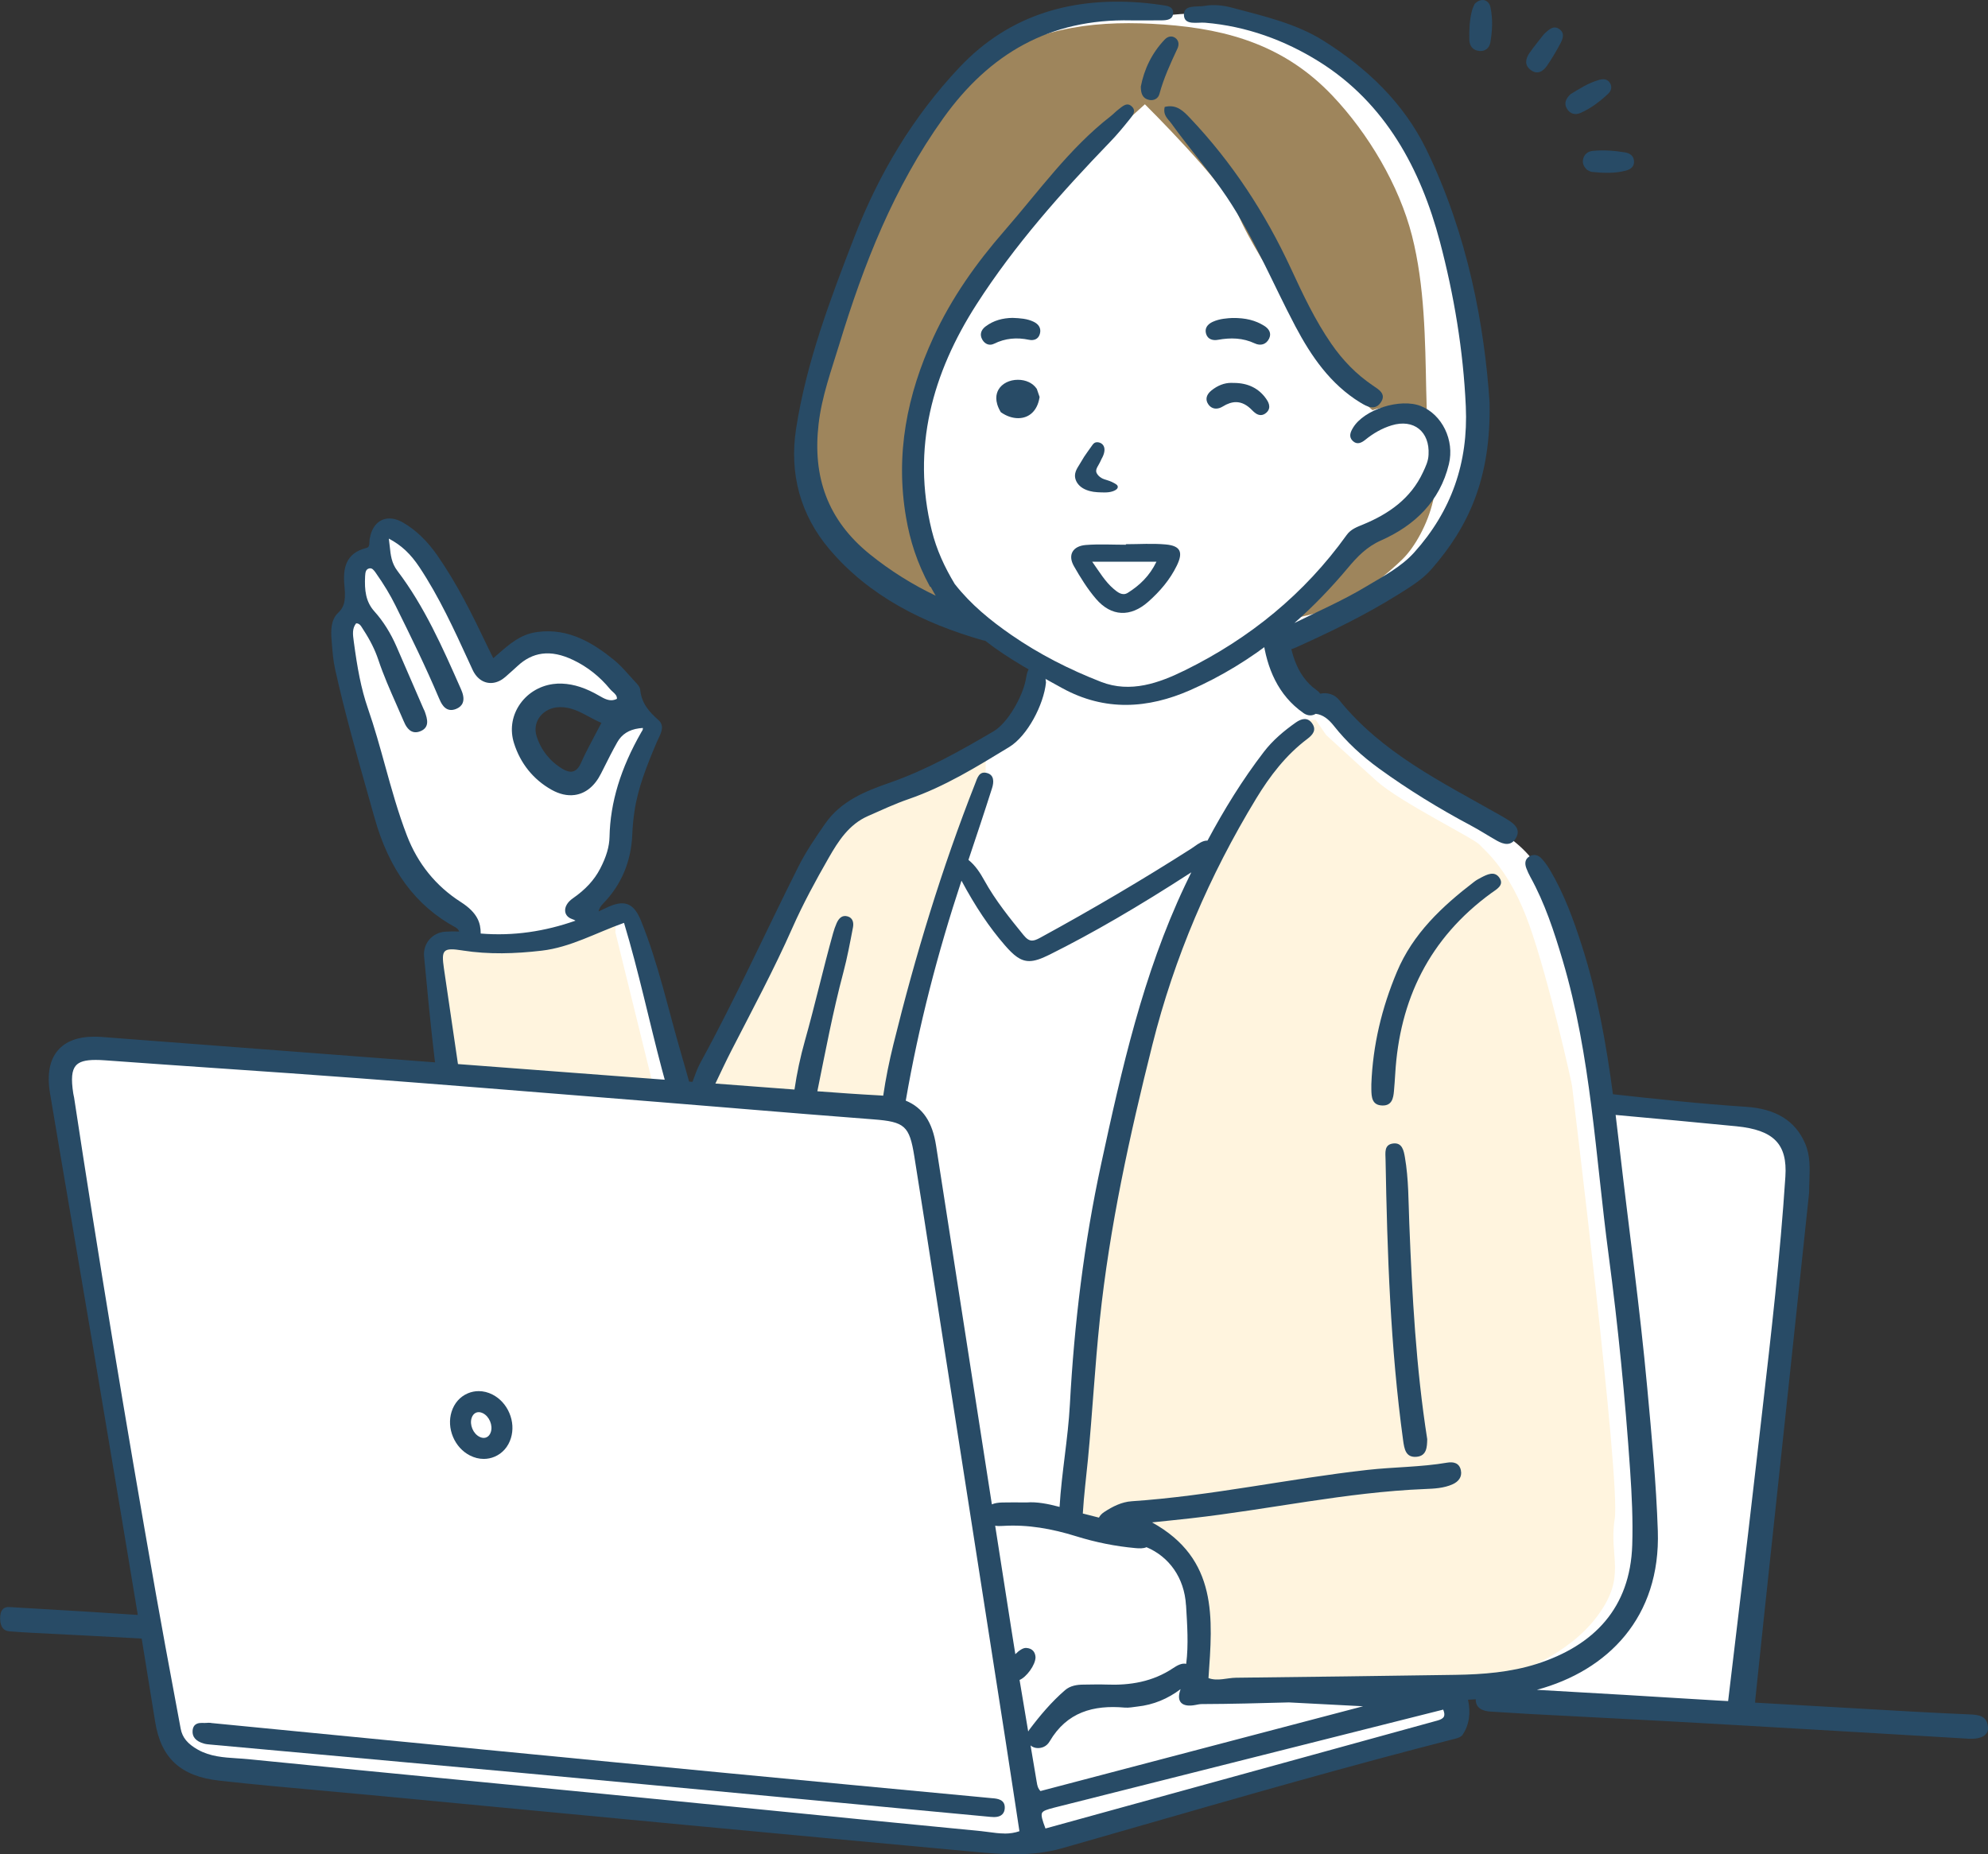<svg width="149" height="139" viewBox="0 0 149 139" fill="none" xmlns="http://www.w3.org/2000/svg">
<rect x="0" y="0" width="149" height="139" fill="#333333" stroke="none"/>
<g id="_&#231;&#185;&#157;&#228;&#187;&#163;&#227;&#129;&#159;&#231;&#185;&#167;&#239;&#189;&#179;&#231;&#185;&#157;&#239;&#189;&#179;&#232;&#172;&#171;&#229;&#160;&#186;&#239;&#189;&#189;&#229;&#189;&#145;&#232;&#158;&#130;&#239;&#189;&#179;&#232;&#171;&#164;&#239;&#189;&#167;_OK" clip-path="url(#clip0_11323_1515)">
<path id="&#233;&#128;&#139;&#239;&#189;&#189;" d="M133.748 84.918C132.471 83.672 130.506 83.738 130.407 83.705C130.307 83.672 119.958 82.525 119.958 82.525C115.323 56.294 115.163 67.691 99.682 52.857C99.682 52.857 99.017 52.81 98.413 52.755C96.885 51.336 96.35 50.343 96.023 48.276C101.133 46.421 106.936 43.822 109.283 38.567C114.289 23.932 106.186 -1.052 87.585 1.141C73.712 -1.909 66.228 12.778 62.628 23.827C61.152 29.069 58.638 35.073 62.257 40.007C63.237 41.377 64.587 42.261 65.979 43.169C66.914 43.971 67.821 44.841 68.948 45.385C70.106 45.986 71.365 46.337 72.557 46.855C74.261 47.627 75.835 48.857 77.415 49.856C77.748 56.311 68.938 57.983 64.622 60.73C59.414 63.609 56.268 75.831 52.135 81.932C51.721 81.784 51.309 81.629 50.9 81.468C50.133 78.414 49.373 75.359 48.613 72.304C48.569 71.259 48.096 70.167 47.673 69.212C47.468 68.761 47.176 68.547 46.841 68.417C46.279 68.633 45.721 68.859 45.151 69.06C45.02 69.106 44.878 69.092 44.75 69.039C44.625 68.457 44.5 67.875 44.375 67.293C44.514 67.128 44.648 66.957 44.776 66.78C45.715 65.487 46.396 64.148 46.756 62.585C47.115 61.024 47.294 59.431 47.867 57.923C48.395 56.537 49.256 55.073 48.445 53.65C48.355 53.443 48.199 53.252 47.965 53.098C47.912 53.063 47.849 53.03 47.781 52.998C47.732 52.899 47.685 52.8 47.64 52.699C47.427 52.221 47.261 51.761 47.01 51.328C46.93 51.034 46.731 50.748 46.517 50.486C45.841 50.109 45.137 49.769 44.49 49.384C43.772 48.955 43.053 48.581 42.227 48.415C41.512 48.271 40.776 48.264 40.048 48.263C39.394 48.523 38.824 48.903 38.215 49.296C37.616 49.684 36.903 50.181 36.25 49.602C35.788 49.194 35.501 48.448 35.208 47.914C34.244 46.164 33.31 44.399 32.336 42.653C31.672 41.463 29.857 38.424 28.365 40.424C28.318 40.488 28.264 40.539 28.207 40.58C28.228 40.834 28.28 41.224 28.297 41.206C28.151 41.365 27.564 41.306 27.334 41.432C27.009 41.607 26.801 41.917 26.736 42.276C26.645 42.776 26.782 43.348 26.829 43.848C26.87 44.268 26.909 44.688 26.949 45.108C26.903 45.118 26.857 45.134 26.811 45.154C26.667 45.169 26.523 45.242 26.397 45.39C26.358 45.436 26.322 45.484 26.286 45.533C25.425 46.379 25.456 47.788 25.599 48.942C25.823 50.767 26.417 52.521 26.959 54.27C27.546 56.166 28.108 58.091 28.812 59.956C29.409 61.972 30.119 63.969 31.265 65.684C32.158 67.02 33.336 68.065 34.684 68.822C34.765 69.304 34.812 69.807 34.865 70.312C34.757 70.379 34.631 70.42 34.509 70.436C34.122 70.487 33.742 70.453 33.361 70.438C32.504 70.934 32.267 71.749 32.483 73.075C32.602 75.588 33.176 78.046 33.632 80.512C28.318 80.135 11.027 79.059 7.332 78.818C5.695 78.499 4.266 78.91 4.39 81.226L12.552 129.801C12.552 129.801 12.647 131.637 14.26 132.302C27.892 134.218 62.077 136.944 73.963 138.096C77.732 139.153 106.193 129.94 108.988 129.484C108.988 129.484 109.526 129.562 109.431 128.162C109.336 126.761 109.442 126.482 109.442 126.482C109.442 126.482 112.114 125.812 112.457 126.482C113.487 128.946 129.305 128.146 130.374 128.585L134.599 88.722C134.599 88.722 135.025 86.164 133.748 84.918ZM41.691 58.12C40.806 57.758 40.25 56.786 39.889 55.953C39.688 55.486 39.376 54.758 39.525 54.217C39.517 54.158 39.511 54.101 39.505 54.042C40.524 51.969 43.334 51.912 44.957 53.387C45.166 53.577 45.404 53.613 45.618 53.555C45.572 53.761 45.495 53.972 45.398 54.18C45.498 54.907 44.88 56.016 44.662 56.471C44.319 57.194 43.808 58.044 43.058 58.407C42.51 58.674 42.08 58.449 41.689 58.12H41.691Z" fill="white"/>
<g id="&#232;&#157;&#170;&#229;&#138;&#177;&#239;&#189;&#138;">
<g id="Group">
<path id="Vector" d="M73.877 56.508C73.877 56.508 73.198 56.673 72.443 56.981C72.203 56.935 71.94 56.974 71.698 57.079C69.857 57.878 68.008 58.659 66.176 59.479C64.578 60.194 62.949 60.993 61.973 62.511C61.955 62.539 61.94 62.567 61.924 62.595C61.579 63.006 60.758 64.078 60.242 65.499C59.576 67.332 52.449 82.086 52.449 82.086C52.449 82.086 60.403 81.794 60.754 82.204C61.105 82.613 61.816 82.275 63.952 82.613C66.088 82.952 66.889 83.382 66.889 83.382C66.889 83.382 71.363 66.05 71.313 65.846C71.261 65.64 73.877 58.714 73.877 58.714V56.508Z" fill="#FFF4DE"/>
<path id="Vector_2" d="M117.826 81.414C117.826 81.272 116.092 73.478 114.622 69.345C113.153 65.212 111.314 63.786 110.88 63.311C110.445 62.837 104.937 60.128 103.193 58.561C101.449 56.994 99.39 55.095 99.39 55.095L98.604 53.954C98.374 54.001 97.531 53.879 97.258 54.381C96.985 54.883 96.952 55.616 96.539 56.234C96.126 56.852 93.74 58.943 92.134 62.221C90.528 65.499 89.31 66.448 88.496 69.252C87.682 72.055 86.765 73.717 86.443 75.428C86.122 77.137 83.368 88.397 82.542 92.435C81.716 96.473 80.936 105.832 80.936 105.832C80.936 105.832 80.401 111.686 80.217 114.058C81.841 114.799 83.386 115.446 85.188 115.356C86.489 115.291 87.317 115.907 87.973 117.029C89.564 119.759 89.534 123.374 88.349 126.291C88.835 126.383 89.365 126.328 89.862 126.397C90.51 126.488 91.157 126.576 91.806 126.663C93.62 126.168 98.692 126.895 99.721 126.663C101.832 126.188 110.562 126.616 112.168 125.998C113.774 125.381 117.552 124.095 119.757 121.102C121.959 118.108 120.562 116.718 121.022 113.868C121.481 111.017 117.827 81.559 117.827 81.417L117.826 81.414Z" fill="#FFF4DE"/>
<path id="Vector_3" d="M35.373 80.464C36.32 80.435 37.246 80.6 38.166 80.808C39.712 81.158 41.249 81.483 42.836 81.558C44.566 81.64 46.29 81.624 48.02 81.746C48.362 81.771 48.71 81.791 49.058 81.812L46.124 69.896C46.124 69.896 46.281 68.44 45.39 68.614C44.498 68.79 42.664 69.784 40.54 70.28C38.416 70.777 37.709 70.865 36.293 70.865C34.877 70.865 33.357 70.515 33.357 70.515C33.357 70.515 32.57 70.513 32.465 71.332C32.394 71.894 33.048 77.303 33.468 80.65C34.1 80.566 34.736 80.483 35.373 80.464Z" fill="#FFF4DE"/>
</g>
<g id="Group_2">
<path id="Vector_4" d="M106.896 29.314C106.817 25.476 106.781 21.406 105.827 17.665C104.865 13.889 102.535 9.984 99.862 7.168C96.358 3.475 92.163 2.196 87.225 1.839C82.469 1.495 78.046 1.93 73.95 4.618C72.055 5.861 71.852 5.468 70.059 7.56C68.266 9.653 67.76 10.046 66.751 12.531C65.74 15.016 64.604 16.324 64.288 18.351C63.972 20.379 63.341 21.687 62.709 24.107C62.078 26.528 61.572 27.181 61.067 29.471C60.563 31.76 59.993 32.282 60.12 34.048C60.246 35.814 59.93 35.749 60.751 37.448C61.572 39.149 61.446 39.607 62.646 40.588C63.847 41.57 63.908 41.832 65.552 42.812C67.194 43.793 69.767 45.187 70.218 45.209C70.668 45.23 70.212 43.793 70.061 43.465C69.91 43.138 68.78 40.437 68.528 37.102C68.275 33.766 68.478 33.429 69.473 29.497C70.468 25.565 71.937 23.254 73.973 20.638C76.009 18.022 83.542 9.866 83.542 9.866L85.809 7.818C85.809 7.818 91.777 13.724 92.739 15.964C93.701 18.206 95.103 20.143 96.835 23.339C98.567 26.535 99.822 28.332 101.38 29.543C101.53 29.658 101.642 29.763 101.731 29.858C102.042 30.01 102.311 30.245 102.564 30.475C102.634 30.538 102.703 30.603 102.775 30.665C102.807 30.692 102.838 30.72 102.87 30.747C103.806 30.426 104.851 30.422 105.718 30.911C106.208 31.187 106.615 31.551 106.98 31.954C106.949 31.154 106.917 30.279 106.897 29.312L106.896 29.314Z" fill="#9E855C"/>
<path id="Vector_5" d="M107.307 35.74C106.299 37.3 104.929 38.532 103.214 39.246C102.896 39.378 102.226 39.651 101.573 39.788C100.528 41.139 99.714 42.668 98.522 43.907C98.137 44.307 97.73 44.694 97.314 45.072C97.28 45.482 97.252 45.892 97.231 46.303C98.085 46.117 99.066 45.875 99.876 45.597C101.759 44.953 104.209 42.812 105.127 41.911C106.046 41.01 107.009 39.267 107.402 37.571C107.549 36.936 107.597 36.172 107.597 35.241C107.501 35.408 107.409 35.578 107.306 35.74H107.307Z" fill="#9E855C"/>
</g>
</g>
<g id="&#231;&#185;&#167;&#239;&#189;&#162;&#231;&#185;&#167;&#239;&#189;&#166;&#231;&#185;&#157;&#229;&#140;&#187;&#206;&#155;&#231;&#185;&#167;&#239;&#189;&#164;&#231;&#185;&#157;&#239;&#189;&#179;">
<g id="Group_3">
<path id="Vector_6" d="M148.996 129.456C148.931 128.635 148.305 128.55 147.648 128.523C146.261 128.464 144.875 128.397 143.487 128.32C139.505 128.097 135.523 127.869 131.541 127.64C131.544 127.609 131.546 127.577 131.548 127.547C131.551 127.514 131.552 127.481 131.555 127.448C131.644 126.6 131.733 125.751 131.821 124.903C131.948 123.695 132.073 122.485 132.202 121.276C132.521 118.274 132.842 115.274 133.164 112.272C133.515 108.984 133.867 105.694 134.216 102.406C134.533 99.438 134.846 96.47 135.155 93.545L135.594 89.399V89.383C135.594 89.088 135.604 88.796 135.614 88.514C135.647 87.537 135.679 86.615 135.293 85.722C134.559 84.019 133.106 83.119 130.852 82.972C127.526 82.757 124.163 82.394 120.89 82.03C120.386 78.263 119.726 74.527 118.557 70.885C117.935 68.945 117.24 67.036 116.202 65.273C116.015 64.953 115.801 64.641 115.552 64.371C115.309 64.104 114.976 63.995 114.634 64.199C114.28 64.411 114.271 64.748 114.401 65.093C114.484 65.315 114.585 65.53 114.698 65.738C115.787 67.709 116.481 69.833 117.118 71.981C119.252 79.184 119.58 86.672 120.562 94.053C121.276 99.423 121.808 104.822 122.178 110.233C122.306 112.095 122.395 113.956 122.336 115.822C122.186 120.536 119.479 123.357 115.19 124.734C113.22 125.365 111.147 125.527 109.077 125.557C103.6 125.637 98.122 125.714 92.644 125.773C91.957 125.78 91.264 126.053 90.575 125.801C90.887 121.333 91.318 116.874 86.345 114.128C87.478 114.009 88.382 113.92 89.287 113.817C95.129 113.158 100.893 111.865 106.788 111.627C107.489 111.599 108.217 111.567 108.877 111.269C109.31 111.073 109.599 110.724 109.492 110.219C109.376 109.67 108.939 109.568 108.464 109.649C106.493 109.987 104.489 109.971 102.509 110.191C96.597 110.85 90.768 112.141 84.821 112.543C84.076 112.593 83.396 112.932 82.761 113.35C82.565 113.478 82.442 113.62 82.365 113.77C81.961 113.672 81.557 113.57 81.156 113.462C81.237 112.105 81.409 110.754 81.541 109.4C81.878 105.916 82.063 102.418 82.43 98.937C83.165 91.959 84.663 85.127 86.37 78.327C88.017 71.76 90.644 65.635 94.147 59.869C95.179 58.17 96.379 56.6 97.987 55.391C98.401 55.079 98.689 54.719 98.345 54.23C98.004 53.745 97.54 53.869 97.124 54.161C96.23 54.791 95.392 55.496 94.726 56.364C93.116 58.462 91.74 60.7 90.5 63.019C90.487 63.019 90.475 63.017 90.462 63.017C90.141 63.017 89.812 63.25 89.523 63.455C89.439 63.514 89.36 63.571 89.284 63.619C85.687 65.915 81.878 68.162 77.961 70.299C77.69 70.448 77.508 70.511 77.352 70.511C77.139 70.511 76.946 70.387 76.71 70.096C75.726 68.885 74.608 67.513 73.766 65.985C73.463 65.436 73.107 64.884 72.585 64.463C73.185 62.668 73.786 60.875 74.357 59.074C74.492 58.648 74.542 58.066 73.921 57.937C73.372 57.823 73.248 58.335 73.09 58.737C70.583 65.105 68.603 71.63 66.964 78.277C66.644 79.572 66.383 80.86 66.197 82.139C66.112 82.132 66.029 82.124 65.94 82.119C64.367 82.036 62.755 81.921 61.26 81.808C61.864 78.831 62.425 75.844 63.207 72.904C63.503 71.789 63.714 70.65 63.931 69.516C63.993 69.19 63.931 68.819 63.54 68.701C63.106 68.57 62.862 68.856 62.703 69.211C62.597 69.452 62.511 69.705 62.44 69.958C61.693 72.63 61.083 75.341 60.331 78.007C59.983 79.238 59.726 80.462 59.546 81.679C57.571 81.531 55.595 81.38 53.618 81.23C54.016 80.401 54.402 79.566 54.822 78.749C56.384 75.704 58.005 72.689 59.392 69.552C60.189 67.752 61.135 66.013 62.114 64.303C62.833 63.047 63.632 61.801 65.047 61.179C66.058 60.734 67.063 60.261 68.105 59.903C70.811 58.971 73.222 57.472 75.639 56.003C77.005 55.172 78.225 52.831 78.396 51.169C78.328 50.628 78.355 50.004 77.671 49.939C77.012 49.877 76.975 50.467 76.883 50.948C76.636 52.228 75.539 54.195 74.46 54.829C71.957 56.296 69.439 57.72 66.672 58.682C64.859 59.312 63.034 60.041 61.848 61.743C61.116 62.795 60.397 63.851 59.822 64.999C57.372 69.883 55.123 74.867 52.497 79.663C52.249 80.115 52.084 80.615 51.904 81.102C51.819 81.096 51.735 81.089 51.648 81.083C51.457 80.395 51.264 79.707 51.063 79.024C50.08 75.678 49.354 72.255 48.037 69.011C47.483 67.647 46.755 67.415 45.418 68.066C45.234 68.155 45.049 68.242 44.863 68.326C44.899 68.125 45.014 67.934 45.221 67.719C46.581 66.315 47.312 64.568 47.391 62.527C47.413 61.977 47.467 61.401 47.555 60.813C47.815 59.059 48.467 57.429 49.227 55.63C49.262 55.55 49.302 55.465 49.346 55.375C49.559 54.938 49.824 54.394 49.349 53.978C48.6 53.321 48.081 52.684 47.985 51.718C47.962 51.481 47.759 51.271 47.582 51.086C47.551 51.053 47.519 51.02 47.49 50.988C47.377 50.866 47.266 50.74 47.154 50.615C46.799 50.218 46.432 49.806 46.012 49.467C44.511 48.254 42.656 47.058 40.284 47.377C40.241 47.383 40.198 47.389 40.155 47.396C38.996 47.578 38.182 48.287 37.322 49.038C37.207 49.139 37.091 49.239 36.973 49.342C36.935 49.268 36.901 49.198 36.866 49.13C36.763 48.924 36.674 48.747 36.589 48.568C35.39 46.052 34.277 43.797 32.797 41.665C32.025 40.552 31.18 39.738 30.212 39.177C29.791 38.932 29.371 38.83 28.997 38.88C28.326 38.971 27.857 39.52 27.709 40.391C27.696 40.463 27.693 40.541 27.69 40.617C27.679 40.879 27.662 41.029 27.459 41.079C26.714 41.263 26.232 41.63 25.984 42.201C25.792 42.643 25.741 43.193 25.821 43.984C25.948 45.249 25.693 45.603 25.319 45.966C24.802 46.467 24.792 47.26 24.851 47.969L24.872 48.232C24.923 48.87 24.976 49.529 25.115 50.162C25.814 53.315 26.705 56.472 27.568 59.524C27.735 60.114 27.902 60.706 28.067 61.295C29.166 65.217 31.154 67.908 34.145 69.524C34.275 69.594 34.362 69.692 34.416 69.833C34.067 69.819 33.716 69.822 33.37 69.845C32.401 69.909 31.693 70.735 31.784 71.698C32.02 74.2 32.258 76.703 32.551 79.2C32.569 79.348 32.589 79.495 32.608 79.641C24.28 79.008 15.951 78.374 7.623 77.737C7.435 77.723 7.249 77.716 7.071 77.716C5.834 77.716 4.913 78.064 4.332 78.749C3.712 79.481 3.515 80.561 3.748 81.954C4.295 85.219 4.854 88.505 5.396 91.683L5.419 91.815C5.924 94.775 6.444 97.835 6.952 100.858C7.241 102.583 7.531 104.309 7.821 106.043C8.65 110.975 9.496 116.018 10.328 121.066C9.061 120.987 7.794 120.897 6.527 120.82C4.581 120.7 2.634 120.584 0.689 120.474C0.323 120.454 0.001 120.644 0.01 121.349C0.019 122.05 0.341 122.267 0.709 122.295C1.259 122.335 1.81 122.374 2.361 122.403C5.059 122.545 7.76 122.67 10.458 122.827C10.512 122.83 10.566 122.833 10.619 122.837C10.96 124.919 11.297 127.002 11.629 129.074C12.064 131.805 13.545 133.166 16.432 133.487C19.016 133.775 21.64 134.011 24.184 134.24C25.387 134.348 26.59 134.457 27.792 134.571C30.861 134.861 33.929 135.152 37.006 135.446C41.713 135.893 46.419 136.341 51.126 136.784C58.069 137.437 65.527 138.137 73.018 138.823C74.107 138.922 75.089 139.006 76.091 139.006C77.411 139.006 78.534 138.86 79.625 138.55C81.478 138.02 83.329 137.489 85.18 136.957L85.324 136.915C93.088 134.683 101.116 132.375 109.081 130.341C109.276 130.291 109.517 130.212 109.63 130.041C110.115 129.31 110.247 128.429 110.028 127.423C110.221 127.413 110.414 127.4 110.606 127.387C110.596 128.051 111.111 128.272 111.714 128.311C112.637 128.371 113.561 128.43 114.486 128.481C119.015 128.723 123.544 128.947 128.071 129.205C134.57 129.573 141.068 129.964 147.566 130.346C148.507 130.392 149.056 130.072 149.008 129.462L148.996 129.456ZM88.894 120.342C88.981 121.802 89.087 123.276 88.907 124.734C88.587 124.652 88.224 124.853 87.93 125.05C86.398 126.078 84.697 126.357 82.902 126.285C82.341 126.262 81.777 126.288 81.215 126.289C80.71 126.289 80.21 126.373 79.826 126.704C78.812 127.58 77.947 128.606 77.146 129.671C77.115 129.714 77.087 129.757 77.063 129.802C76.847 128.528 76.63 127.236 76.416 125.94C76.929 125.731 77.613 124.816 77.612 124.229C77.589 123.844 77.373 123.564 76.907 123.539C76.68 123.528 76.373 123.728 76.099 124.008C76.003 123.413 75.908 122.817 75.815 122.224C75.406 119.618 74.997 116.998 74.588 114.377C74.765 114.406 74.959 114.405 75.149 114.393C77.038 114.274 78.85 114.605 80.653 115.166C82.096 115.615 83.587 115.92 85.1 116.055C85.385 116.081 85.694 116.095 85.931 115.987C87.613 116.695 88.769 118.27 88.89 120.343L88.894 120.342ZM72.065 66.024C73.109 67.969 74.145 69.515 75.313 70.861C75.966 71.612 76.473 72.048 77.143 72.048C77.533 72.048 77.989 71.904 78.663 71.567C81.884 69.961 85.28 67.99 89.288 65.395C89.123 65.732 88.96 66.072 88.799 66.411C85.668 73.038 84.075 80.129 82.536 87.236C81.248 93.188 80.515 99.217 80.187 105.294C80.048 107.864 79.567 110.401 79.415 112.967C78.538 112.732 77.695 112.573 76.955 112.633C76.164 112.633 75.636 112.62 75.107 112.636C74.831 112.645 74.558 112.679 74.34 112.777C73.542 107.654 72.746 102.539 71.969 97.528L71.946 97.381C71.35 93.545 70.754 89.709 70.157 85.872C69.884 84.117 69.175 83.043 67.887 82.511C68.854 76.91 70.278 71.422 72.062 66.023L72.065 66.024ZM30.503 62.648C29.841 60.933 29.344 59.136 28.862 57.396C28.473 55.988 28.07 54.534 27.582 53.129C27.053 51.605 26.777 50.038 26.524 48.156L26.511 48.057C26.445 47.573 26.382 47.116 26.692 46.728C26.928 46.731 27.029 46.877 27.168 47.104C27.191 47.142 27.213 47.178 27.236 47.213C27.744 47.99 28.112 48.73 28.36 49.475C28.741 50.615 29.233 51.729 29.708 52.805C29.887 53.211 30.073 53.631 30.25 54.047C30.367 54.324 30.642 54.97 31.256 54.886C31.328 54.876 31.403 54.857 31.479 54.829C32.244 54.539 32.017 53.869 31.85 53.38L31.843 53.359C31.823 53.299 31.795 53.243 31.768 53.19C31.753 53.161 31.739 53.131 31.726 53.1L31.007 51.44C30.58 50.454 30.155 49.47 29.726 48.486C29.28 47.459 28.72 46.566 28.058 45.831C27.409 45.108 27.312 44.252 27.365 43.19C27.381 42.873 27.433 42.679 27.651 42.619C27.67 42.614 27.688 42.61 27.703 42.607C27.893 42.581 28.012 42.728 28.172 42.955L28.183 42.973C28.767 43.802 29.243 44.59 29.637 45.385C30.787 47.703 31.903 49.978 32.898 52.332C33.042 52.67 33.308 53.3 33.922 53.218C34.005 53.207 34.094 53.182 34.185 53.146C34.431 53.047 34.596 52.895 34.678 52.696C34.819 52.349 34.671 51.939 34.549 51.661L34.498 51.546C33.177 48.555 31.811 45.462 29.787 42.797C29.342 42.213 29.28 41.621 29.209 40.938C29.19 40.757 29.17 40.571 29.142 40.377C30.078 40.87 30.771 41.519 31.433 42.515C32.911 44.74 34.037 47.198 35.127 49.573C35.223 49.783 35.319 49.995 35.417 50.205C35.74 50.909 36.32 51.277 36.965 51.189C37.285 51.146 37.604 50.989 37.889 50.736C37.962 50.671 38.034 50.607 38.107 50.542C38.329 50.346 38.557 50.145 38.777 49.939C39.352 49.402 39.955 49.099 40.62 49.008C41.336 48.911 42.107 49.068 42.977 49.486C44.034 49.994 44.955 50.723 45.717 51.653C45.781 51.729 45.855 51.798 45.929 51.863C46.101 52.018 46.252 52.155 46.239 52.389C46.136 52.441 46.035 52.474 45.932 52.487C45.588 52.533 45.263 52.364 44.934 52.171C43.922 51.579 43.029 51.286 42.123 51.248C41.9 51.24 41.676 51.248 41.459 51.279C40.392 51.422 39.456 52.015 38.889 52.907C38.352 53.755 38.222 54.751 38.524 55.712C39 57.227 39.969 58.433 41.326 59.199C41.926 59.537 42.513 59.671 43.068 59.597C43.887 59.487 44.572 58.933 45.044 57.993C45.111 57.862 45.175 57.733 45.242 57.602C45.566 56.953 45.903 56.282 46.265 55.642C46.603 55.043 47.138 54.703 47.9 54.6C47.989 54.588 48.083 54.578 48.179 54.572C48.199 54.676 48.159 54.741 48.106 54.824C48.093 54.844 48.081 54.863 48.07 54.883C46.518 57.592 45.737 60.159 45.684 62.732C45.669 63.468 45.446 64.228 44.983 65.12C44.538 65.975 43.887 66.682 42.934 67.345C42.527 67.627 42.314 67.998 42.362 68.338C42.398 68.598 42.582 68.797 42.878 68.898C42.981 68.932 43.065 68.974 43.134 69.019C40.852 69.822 38.492 70.186 36.028 69.984C36.028 69.971 36.027 69.958 36.027 69.947C36.02 69.229 35.833 68.45 34.537 67.621C32.672 66.427 31.315 64.753 30.503 62.648ZM45.075 54.191C44.925 54.48 44.773 54.765 44.626 55.043C44.235 55.78 43.865 56.476 43.538 57.207C43.362 57.6 43.144 57.809 42.872 57.845C42.671 57.872 42.432 57.803 42.16 57.64C41.216 57.075 40.544 56.226 40.218 55.185C40.071 54.716 40.13 54.239 40.385 53.839C40.663 53.4 41.144 53.105 41.702 53.03C41.786 53.018 41.873 53.013 41.959 53.011C42.789 53.001 43.459 53.359 44.167 53.741C44.459 53.898 44.76 54.059 45.073 54.191H45.075ZM34.674 71.255C36.648 71.563 38.61 71.498 40.59 71.269C42.771 71.017 44.649 69.935 46.77 69.183C47.877 72.849 48.645 76.527 49.608 80.153C49.678 80.417 49.75 80.68 49.822 80.942C44.656 80.552 39.49 80.162 34.324 79.769C33.974 77.379 33.623 74.99 33.272 72.6C33.065 71.187 33.209 71.025 34.674 71.253V71.255ZM75.288 137.45C74.897 137.45 74.502 137.397 74.115 137.344C73.92 137.318 73.718 137.289 73.52 137.27C67.56 136.696 61.563 136.1 55.763 135.523L55.365 135.484C51.922 135.142 48.477 134.801 45.032 134.461C41.636 134.127 38.239 133.798 34.843 133.47C29.545 132.956 24.066 132.425 18.606 131.878C18.329 131.851 18.044 131.832 17.757 131.814C16.77 131.75 15.751 131.684 14.836 131.169C14.051 130.726 13.665 130.252 13.541 129.589C13.413 128.897 13.1 127.216 13.1 127.216C12.629 124.692 12.143 122.083 11.688 119.5C9.333 106.125 7.325 93.951 5.554 82.283C5.545 82.227 5.534 82.172 5.518 82.108C5.508 82.064 5.498 82.021 5.492 81.978C5.321 80.869 5.377 80.243 5.681 79.889C5.935 79.591 6.394 79.459 7.167 79.459C7.37 79.459 7.591 79.467 7.846 79.486C10.749 79.699 13.701 79.902 16.562 80.099L16.671 80.106C20.02 80.336 23.48 80.574 26.884 80.831C32.697 81.27 38.606 81.746 44.32 82.207C46.022 82.344 47.726 82.482 49.428 82.618C51.261 82.765 53.093 82.916 54.926 83.067L55.443 83.111C58.724 83.381 62.115 83.66 65.453 83.914C67.818 84.094 68.161 84.403 68.526 86.675C69.031 89.821 69.527 93.022 70.007 96.121L70.012 96.148C70.232 97.564 70.45 98.98 70.672 100.396L72.268 110.62C73.297 117.212 74.327 123.804 75.353 130.396C75.6 131.982 75.842 133.569 76.087 135.179L76.406 137.279C76.059 137.398 75.694 137.456 75.288 137.456V137.45ZM77.707 133.618L77.698 133.569C77.547 132.663 77.393 131.755 77.24 130.848C77.383 130.972 77.575 131.048 77.793 131.047C78.058 131.045 78.427 130.96 78.674 130.54C79.963 128.346 81.948 127.805 84.296 128.012C84.607 128.039 84.926 127.97 85.241 127.935C86.454 127.805 87.531 127.35 88.483 126.63C88.476 126.652 88.47 126.673 88.463 126.695C88.15 127.596 88.61 128.003 89.586 127.817C89.75 127.786 89.917 127.748 90.082 127.748C92.257 127.741 94.43 127.682 96.604 127.623L102.162 127.912L77.981 134.268C77.776 134.043 77.743 133.837 77.708 133.619L77.707 133.618ZM108.224 128.678C108.165 128.809 108.008 128.907 107.747 128.979C99.978 131.116 92.213 133.257 84.423 135.402L78.358 137.075C78.117 136.44 78.012 136.082 78.102 135.906C78.186 135.743 78.473 135.647 79.044 135.503C86.532 133.614 94.022 131.727 101.52 129.838L108.168 128.163C108.26 128.389 108.279 128.557 108.224 128.679V128.678ZM121.591 127.049C119.456 126.924 117.322 126.8 115.187 126.679C120.523 125.239 124.468 121.231 124.253 114.767C124.133 111.17 123.787 107.595 123.459 104.025C122.907 98.02 122.074 92.041 121.384 86.049C121.289 85.226 121.193 84.404 121.091 83.583C124.061 83.853 127.13 84.134 130.146 84.433C132.944 84.711 133.973 85.767 133.814 88.2C133.43 94.097 132.741 100.065 132.076 105.835C131.945 106.962 131.815 108.09 131.687 109.217C131.249 113.082 130.779 117.009 130.323 120.807C130.054 123.046 129.787 125.285 129.523 127.524C129.282 127.512 129.039 127.498 128.797 127.485C126.395 127.347 123.994 127.19 121.593 127.048L121.591 127.049Z" fill="#284B66"/>
<path id="Vector_7" d="M74.391 134.807L72.685 134.645C67.095 134.119 60.76 133.522 54.622 132.934C48.78 132.376 42.695 131.785 37.327 131.262L36.257 131.159C32.044 130.75 27.831 130.339 23.573 129.923L15.866 129.171C15.814 129.157 15.738 129.15 15.622 129.15C15.576 129.15 15.525 129.153 15.475 129.159C15.436 129.163 15.395 129.164 15.351 129.164C15.327 129.164 15.245 129.163 15.245 129.163C15.206 129.163 15.167 129.161 15.129 129.161C14.95 129.161 14.476 129.161 14.434 129.754C14.402 130.213 14.683 130.533 15.269 130.705C15.435 130.754 15.603 130.769 15.767 130.783L15.814 130.787C18.362 131.019 20.911 131.251 23.459 131.481L23.709 131.504C28.568 131.944 33.591 132.399 38.529 132.855C45.168 133.47 51.827 134.096 58.265 134.702L64.646 135.302C65.769 135.407 66.892 135.513 68.015 135.62L68.397 135.656C70.347 135.841 72.297 136.025 74.246 136.205C74.343 136.214 74.422 136.218 74.495 136.218C75.138 136.218 75.291 135.856 75.306 135.552C75.34 134.892 74.745 134.837 74.39 134.805L74.391 134.807Z" fill="#284B66"/>
<path id="Vector_8" d="M35.223 109.112C35.558 109.283 35.906 109.369 36.258 109.369C36.538 109.369 36.812 109.313 37.07 109.204C37.658 108.955 38.093 108.461 38.292 107.812C38.478 107.212 38.438 106.546 38.179 105.935C37.922 105.323 37.471 104.829 36.912 104.544C36.577 104.373 36.229 104.287 35.877 104.287C35.596 104.287 35.323 104.343 35.065 104.452C34.477 104.701 34.042 105.195 33.842 105.844C33.657 106.444 33.697 107.11 33.955 107.722C34.213 108.333 34.662 108.827 35.221 109.112H35.223ZM35.345 106.309C35.405 106.112 35.525 105.968 35.677 105.903C35.739 105.877 35.806 105.864 35.877 105.864C35.982 105.864 36.09 105.893 36.199 105.947C36.428 106.064 36.617 106.277 36.731 106.548C36.845 106.818 36.866 107.103 36.79 107.348C36.73 107.545 36.61 107.689 36.458 107.753C36.396 107.779 36.328 107.794 36.258 107.794C36.153 107.794 36.045 107.765 35.936 107.71C35.707 107.594 35.517 107.381 35.404 107.11C35.29 106.84 35.269 106.555 35.345 106.31V106.309Z" fill="#284B66"/>
<path id="Vector_9" d="M111.79 66.938C112.172 66.66 112.777 66.356 112.368 65.785C112.002 65.276 111.462 65.553 111.006 65.789C110.828 65.882 110.649 65.979 110.493 66.1C108.069 67.957 105.899 69.996 104.7 72.852C103.561 75.564 102.893 78.356 102.782 81.277C102.782 81.407 102.78 81.538 102.782 81.667C102.792 82.241 102.822 82.857 103.611 82.875C104.329 82.89 104.432 82.323 104.478 81.778C104.514 81.356 104.546 80.936 104.571 80.515C104.893 74.96 107.108 70.344 111.788 66.938H111.79Z" fill="#284B66"/>
<path id="Vector_10" d="M104.421 85.722C103.722 85.805 103.839 86.418 103.847 86.927C103.974 93.965 104.207 100.996 105.164 107.982C105.254 108.628 105.357 109.283 106.174 109.21C106.93 109.142 106.957 108.493 106.97 107.887C106.129 102.527 105.84 97.124 105.626 91.712C105.56 90.057 105.581 88.392 105.297 86.753C105.21 86.259 105.097 85.643 104.42 85.722H104.421Z" fill="#284B66"/>
<path id="Vector_11" d="M97.688 53.453C98.025 53.687 98.355 53.669 98.614 53.512C99.152 53.575 99.574 53.909 99.98 54.423C100.943 55.643 102.092 56.694 103.353 57.609C105.546 59.199 107.846 60.612 110.237 61.884C110.907 62.239 111.543 62.658 112.205 63.029C112.703 63.307 113.246 63.437 113.602 62.855C113.993 62.215 113.567 61.809 113.057 61.484C112.806 61.324 112.546 61.179 112.289 61.032C108.019 58.607 103.567 56.44 100.384 52.493C100.017 52.038 99.487 51.893 98.949 52.002C98.883 51.907 98.797 51.82 98.687 51.743C97.08 50.622 96.623 48.578 96.528 46.733C96.522 46.615 96.499 46.507 96.463 46.41C96.255 46.592 96.039 46.77 95.817 46.946C95.457 47.232 95.071 47.559 94.654 47.868C94.943 50.067 95.784 52.122 97.691 53.451L97.688 53.453Z" fill="#284B66"/>
</g>
<g id="Group_4">
<path id="Vector_12" d="M82.556 34.412C82.782 34.025 82.841 33.67 82.719 33.437C82.63 33.265 82.45 33.159 82.239 33.152C82.022 33.152 81.928 33.284 81.847 33.401L81.518 33.862C81.426 33.99 81.334 34.12 81.249 34.252C81.18 34.36 81.116 34.47 81.051 34.581C80.996 34.674 80.942 34.766 80.87 34.881C80.753 35.067 80.631 35.26 80.587 35.486C80.522 35.809 80.641 36.146 80.913 36.411C81.209 36.699 81.638 36.818 81.945 36.868C82.148 36.9 82.354 36.907 82.552 36.913H82.615C82.667 36.917 82.719 36.917 82.772 36.917C83.018 36.917 83.21 36.892 83.377 36.838C83.679 36.739 83.819 36.598 83.767 36.435C83.734 36.348 83.627 36.284 83.514 36.221L83.487 36.207C83.372 36.142 83.248 36.09 83.153 36.054C83.08 36.025 83.002 36.002 82.924 35.979C82.824 35.949 82.729 35.92 82.643 35.88C82.49 35.807 82.359 35.704 82.267 35.581C82.197 35.487 82.159 35.398 82.157 35.314C82.15 35.17 82.239 35.018 82.318 34.884C82.403 34.739 82.482 34.582 82.556 34.415V34.412Z" fill="#284B66"/>
<path id="Vector_13" d="M77.691 29.13C77.408 28.717 76.886 28.471 76.295 28.471C75.657 28.471 75.097 28.754 74.836 29.21C74.655 29.527 74.531 30.069 74.98 30.848L75.007 30.895L75.051 30.927C75.442 31.199 75.89 31.349 76.309 31.349C77.151 31.349 77.749 30.777 77.907 29.82L77.917 29.759L77.71 29.157L77.691 29.13Z" fill="#284B66"/>
<path id="Vector_14" d="M77.481 24.126C76.991 23.886 76.454 23.853 75.889 23.831C75.169 23.841 74.465 24.015 73.859 24.479C73.536 24.726 73.402 25.078 73.626 25.465C73.822 25.803 74.161 25.937 74.501 25.77C75.349 25.351 76.214 25.282 77.126 25.473C77.477 25.547 77.822 25.437 77.937 25.033C78.059 24.605 77.841 24.303 77.48 24.126H77.481Z" fill="#284B66"/>
<path id="Vector_15" d="M94.75 24.424C94.099 24.017 93.371 23.826 92.362 23.838C92.008 23.859 91.425 23.882 90.893 24.126C90.501 24.306 90.267 24.61 90.399 25.036C90.526 25.439 90.9 25.544 91.282 25.475C92.237 25.303 93.148 25.322 94.044 25.742C94.478 25.947 94.903 25.827 95.118 25.385C95.317 24.978 95.11 24.649 94.752 24.424H94.75Z" fill="#284B66"/>
<path id="Vector_16" d="M80.486 42.435C80.974 43.291 81.503 44.144 82.142 44.891C83.297 46.238 84.739 46.283 86.065 45.107C86.938 44.333 87.684 43.464 88.201 42.404C88.687 41.409 88.495 40.918 87.373 40.816C86.384 40.725 85.379 40.797 84.381 40.797C84.381 40.81 84.381 40.824 84.381 40.837C83.383 40.837 82.38 40.777 81.389 40.855C80.396 40.932 80.015 41.603 80.486 42.433V42.435ZM86.677 42.108C86.153 43.192 85.406 43.889 84.523 44.444C84.121 44.697 83.753 44.392 83.457 44.139C82.831 43.602 82.421 42.902 81.859 42.108H86.676H86.677Z" fill="#284B66"/>
<path id="Vector_17" d="M92.476 28.707H92.434C92.382 28.704 92.332 28.702 92.282 28.702C91.761 28.702 91.26 28.897 90.788 29.278C90.403 29.592 90.321 29.967 90.564 30.313C90.71 30.521 90.912 30.631 91.146 30.631C91.308 30.631 91.481 30.576 91.648 30.472C91.994 30.256 92.326 30.147 92.636 30.147C93.06 30.147 93.458 30.346 93.85 30.756C94.011 30.924 94.23 31.116 94.493 31.116C94.638 31.116 94.779 31.057 94.91 30.94C95.359 30.543 95.004 30.045 94.887 29.881C94.334 29.102 93.521 28.707 92.475 28.707H92.476Z" fill="#284B66"/>
<path id="Vector_18" d="M101.951 30.174C102.442 30.477 103.052 30.813 103.491 30.169C103.928 29.525 103.332 29.2 102.887 28.896C101.646 28.053 100.635 27.009 99.777 25.765C98.556 23.997 97.653 22.07 96.757 20.136C94.828 15.971 92.349 12.177 89.187 8.844C88.706 8.336 88.18 7.791 87.294 8.017C87.146 8.653 87.553 8.922 87.796 9.26C89.144 11.136 90.674 12.865 91.965 14.797C94.007 17.855 95.386 21.24 97.088 24.463C98.279 26.715 99.713 28.802 101.951 30.176V30.174Z" fill="#284B66"/>
<path id="Vector_19" d="M87.303 2.957C86.325 3.976 85.751 5.203 85.504 6.489C85.504 7.027 85.645 7.382 86.114 7.487C86.484 7.571 86.808 7.381 86.896 7.054C87.216 5.86 87.731 4.749 88.251 3.636C88.378 3.366 88.364 3.044 88.093 2.846C87.82 2.648 87.515 2.736 87.304 2.956L87.303 2.957Z" fill="#284B66"/>
<path id="Vector_20" d="M111.647 30.219C111.268 24.486 110.031 17.621 106.9 11.198C105.186 7.683 102.428 5.094 99.213 3.064C97.162 1.767 94.717 1.207 92.356 0.58C91.665 0.396 90.96 0.321 90.272 0.443C89.701 0.544 88.7 0.32 88.735 1.133C88.768 1.93 89.733 1.653 90.319 1.702C93.416 1.96 96.302 3.016 98.87 4.622C103.84 7.729 106.484 12.685 107.919 18.111C108.977 22.115 109.673 26.266 109.862 30.472C110.051 34.693 108.786 38.305 106.003 41.406C105.013 42.508 103.685 43.192 102.424 43.951C100.684 45 98.826 45.808 97.015 46.706C98.444 45.447 99.775 44.064 101.021 42.577C101.732 41.727 102.437 40.99 103.512 40.512C106.034 39.393 107.916 37.584 108.593 34.801C109.035 32.99 108.072 31.072 106.501 30.444C104.956 29.825 102.234 30.691 101.409 32.068C101.216 32.389 101.067 32.737 101.381 33.048C101.705 33.367 102.04 33.203 102.338 32.962C102.927 32.484 103.577 32.108 104.302 31.887C105.958 31.382 107.17 32.352 107.069 34.086C107.054 34.563 106.851 34.981 106.654 35.402C105.739 37.372 104.099 38.519 102.164 39.318C101.696 39.511 101.248 39.667 100.931 40.108C97.767 44.521 93.662 47.86 88.822 50.244C86.888 51.197 84.736 51.98 82.52 51.116C80.157 50.195 77.894 49.048 75.794 47.595C74.227 46.51 72.771 45.32 71.586 43.815C71.575 43.8 71.564 43.787 71.553 43.773C70.797 42.518 70.191 41.21 69.836 39.773C68.308 33.589 69.892 27.954 73.194 22.812C76.043 18.372 79.564 14.41 83.234 10.605C83.734 10.087 84.195 9.529 84.646 8.966C84.863 8.694 85.18 8.349 84.856 8.008C84.477 7.612 84.131 7.974 83.82 8.211C83.619 8.364 83.447 8.553 83.247 8.709C80.131 11.132 77.859 14.343 75.299 17.281C73.179 19.712 71.329 22.31 69.964 25.277C67.973 29.607 67.097 34.05 67.907 38.78C68.203 40.514 68.722 42.18 69.695 43.97C69.718 43.984 69.743 43.999 69.766 44.012C69.882 44.23 70.004 44.446 70.132 44.658C68.38 43.82 66.732 42.791 65.195 41.551C62.008 38.977 60.898 35.73 61.352 31.798C61.592 29.715 62.304 27.781 62.905 25.811C64.729 19.827 66.985 14.045 70.71 8.844C74.163 4.028 78.677 1.392 84.781 1.528C85.549 1.528 86.316 1.535 87.084 1.525C87.482 1.52 87.918 1.466 87.927 0.973C87.937 0.476 87.484 0.438 87.1 0.381C86.72 0.327 86.339 0.273 85.958 0.236C80.492 -0.299 75.671 1.058 71.908 5.052C68.413 8.762 65.856 13.055 64.033 17.767C62.22 22.456 60.443 27.142 59.668 32.129C59.143 35.505 59.989 38.598 62.15 41.157C65.129 44.682 69.195 46.726 73.674 48.004C73.728 48.019 73.786 48.028 73.843 48.035C75.612 49.421 77.605 50.479 79.592 51.575C82.821 53.358 86.056 53.116 89.182 51.748C91.554 50.71 93.718 49.373 95.704 47.798C95.694 47.932 95.722 48.083 95.807 48.252C96.09 48.821 96.607 48.775 97.111 48.547C99.73 47.366 102.316 46.116 104.755 44.59C105.657 44.026 106.585 43.475 107.301 42.655C110.079 39.472 111.747 35.854 111.644 30.216L111.647 30.219Z" fill="#284B66"/>
</g>
<g id="Group_5">
<path id="Vector_21" d="M119.391 11.31C120.194 11.234 120.997 11.292 121.792 11.424C122.153 11.485 122.448 11.675 122.47 12.085C122.491 12.498 122.206 12.7 121.858 12.791C121.026 13.01 120.172 12.975 119.321 12.889C119.184 12.875 119.053 12.78 118.964 12.742C118.691 12.492 118.582 12.231 118.658 11.918C118.75 11.538 119.032 11.344 119.391 11.309V11.31Z" fill="#284B66"/>
<path id="Vector_22" d="M110.524 0.294C110.996 -0.194 111.584 -0.048 111.711 0.548C111.895 1.415 111.852 2.299 111.705 3.164C111.633 3.587 111.338 3.862 110.878 3.821C110.386 3.777 110.135 3.442 110.125 2.976C110.109 2.245 110.139 1.511 110.323 0.8C110.376 0.593 110.481 0.4 110.526 0.292L110.524 0.294Z" fill="#284B66"/>
<path id="Vector_23" d="M119.844 5.992C120.163 5.901 120.482 5.901 120.677 6.241C120.848 6.54 120.748 6.828 120.526 7.035C119.907 7.612 119.236 8.126 118.457 8.467C118.067 8.638 117.674 8.545 117.44 8.148C117.204 7.747 117.355 7.401 117.705 7.065C118.354 6.668 119.042 6.218 119.843 5.992H119.844Z" fill="#284B66"/>
<path id="Vector_24" d="M115.715 2.561C116.118 2.186 116.447 1.872 116.885 2.19C117.292 2.485 117.137 2.907 116.957 3.248C116.654 3.822 116.319 4.383 115.955 4.92C115.657 5.357 115.226 5.623 114.723 5.245C114.228 4.874 114.346 4.38 114.65 3.95C115.01 3.439 115.412 2.957 115.716 2.563L115.715 2.561Z" fill="#284B66"/>
</g>
</g>
</g>
<defs>
<clipPath id="clip0_11323_1515">
<rect width="149" height="139" fill="white"/>
</clipPath>
</defs>
</svg>
